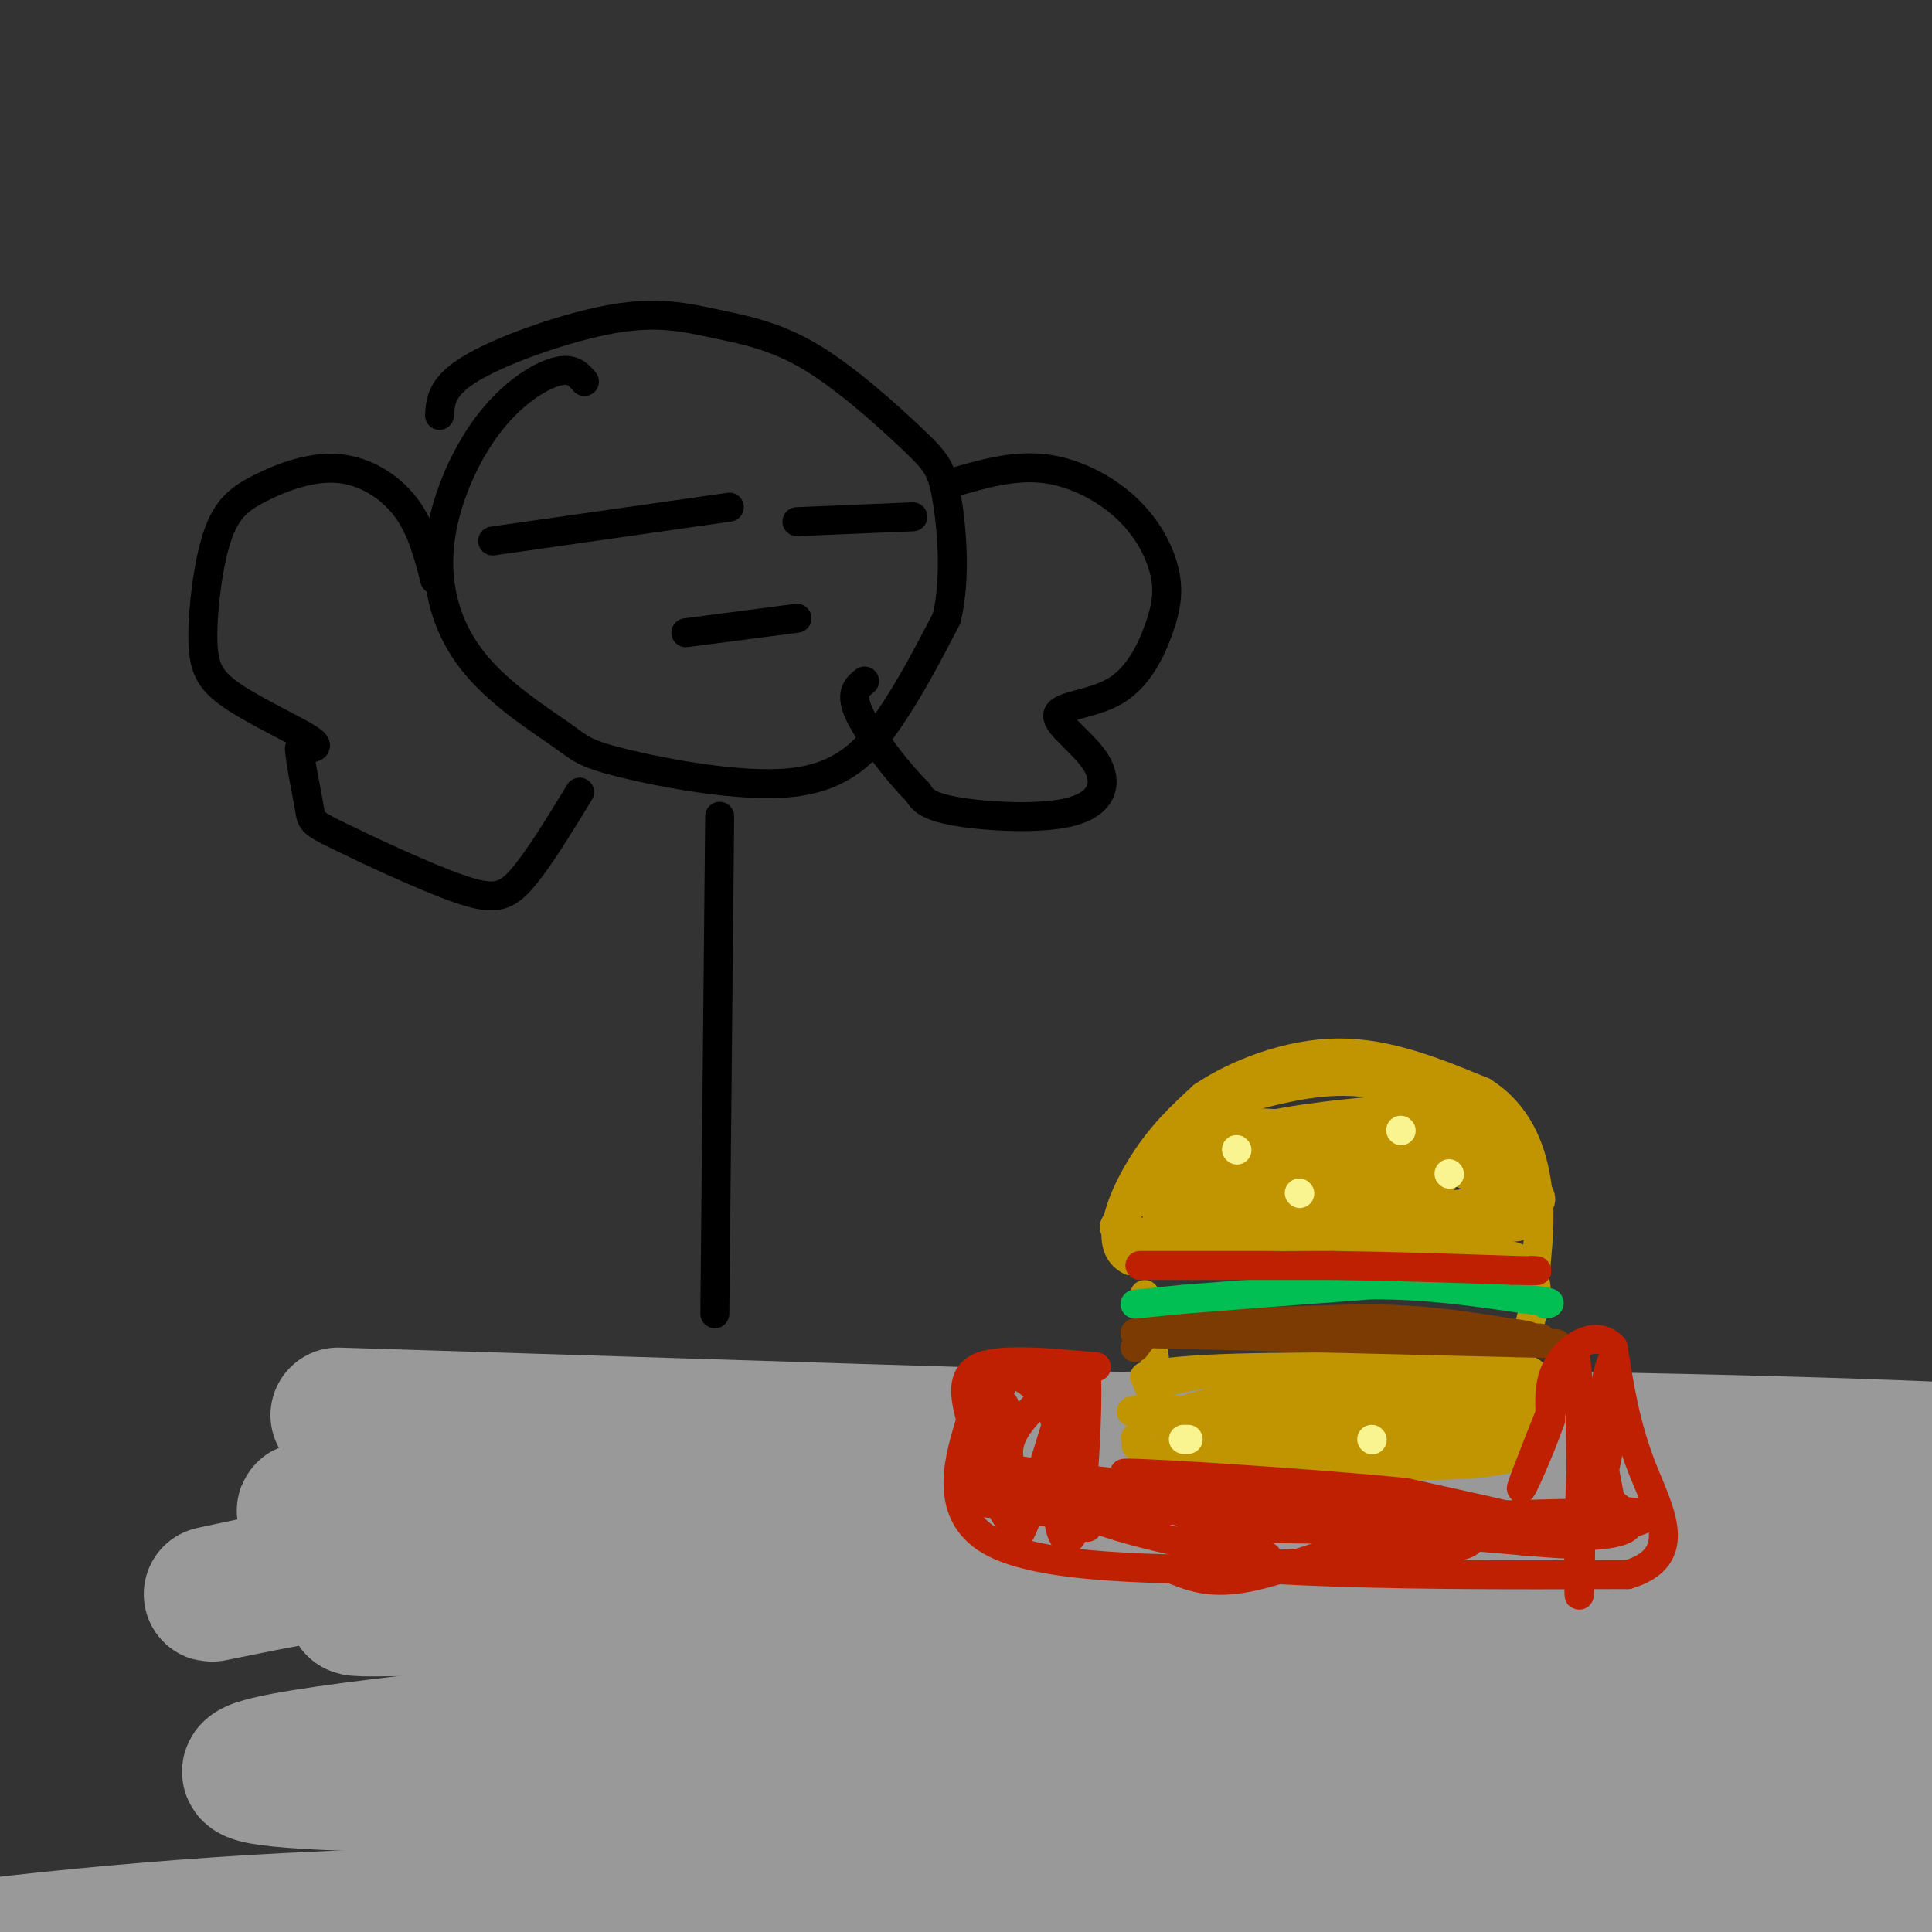 <svg viewBox='0 0 400 400' version='1.1' xmlns='http://www.w3.org/2000/svg' xmlns:xlink='http://www.w3.org/1999/xlink'><rect x="0" y="0" width="400" height="400" fill="#333333" stroke="none"/><g fill='none' stroke='rgb(153,153,153)' stroke-width='28' stroke-linecap='round' stroke-linejoin='round'><path d='M396,368c-37.467,8.178 -74.933,16.356 -108,21c-33.067,4.644 -61.733,5.756 -85,6c-23.267,0.244 -41.133,-0.378 -59,-1'/><path d='M144,394c-45.726,2.738 -130.542,10.083 -152,11c-21.458,0.917 20.440,-4.595 61,-7c40.560,-2.405 79.780,-1.702 119,-1'/><path d='M172,397c49.966,0.638 115.381,2.732 156,3c40.619,0.268 56.442,-1.290 70,-3c13.558,-1.710 24.851,-3.572 28,-6c3.149,-2.428 -1.844,-5.423 -4,-7c-2.156,-1.577 -1.473,-1.736 -8,-3c-6.527,-1.264 -20.263,-3.632 -34,-6'/><path d='M380,375c-9.722,-2.144 -17.029,-4.502 -83,-5c-65.971,-0.498 -190.608,0.866 -230,-1c-39.392,-1.866 6.459,-6.962 34,-10c27.541,-3.038 36.770,-4.019 46,-5'/><path d='M147,354c67.167,-3.667 212.083,-10.333 260,-11c47.917,-0.667 -1.167,4.667 -45,6c-43.833,1.333 -82.417,-1.333 -121,-4'/><path d='M241,345c-60.702,-8.857 -151.958,-29.000 -173,-32c-21.042,-3.000 28.131,11.143 81,18c52.869,6.857 109.435,6.429 166,6'/><path d='M315,337c48.885,-0.903 88.096,-6.162 90,-6c1.904,0.162 -33.500,5.744 -85,6c-51.500,0.256 -119.096,-4.816 -169,-6c-49.904,-1.184 -82.115,1.519 -77,2c5.115,0.481 47.558,-1.259 90,-3'/><path d='M164,330c69.366,-0.744 197.780,-1.103 234,0c36.220,1.103 -19.756,3.667 -80,1c-60.244,-2.667 -124.758,-10.564 -174,-11c-49.242,-0.436 -83.212,6.590 -95,9c-11.788,2.410 -1.394,0.205 9,-2'/><path d='M58,327c28.698,-2.795 95.944,-8.782 122,-10c26.056,-1.218 10.922,2.333 59,1c48.078,-1.333 159.367,-7.551 160,-7c0.633,0.551 -109.391,7.872 -167,10c-57.609,2.128 -62.805,-0.936 -68,-4'/><path d='M164,317c-33.111,-2.178 -81.889,-5.622 -73,-9c8.889,-3.378 75.444,-6.689 142,-10'/><path d='M233,298c58.667,-1.244 134.333,0.644 166,2c31.667,1.356 19.333,2.178 7,3'/><path d='M406,303c-54.833,-1.167 -195.417,-5.583 -336,-10'/></g>
<g fill='none' stroke='rgb(192,149,1)' stroke-width='6' stroke-linecap='round' stroke-linejoin='round'><path d='M241,295c0.000,0.000 -4.000,-10.000 -4,-10'/><path d='M237,285c7.333,-2.000 27.667,-2.000 48,-2'/><path d='M285,283c13.333,-0.167 22.667,0.417 32,1'/><path d='M317,284c4.500,3.167 -0.250,10.583 -5,18'/><path d='M312,302c-11.833,2.833 -38.917,0.917 -66,-1'/><path d='M246,301c-12.667,-0.667 -11.333,-1.833 -10,-3'/><path d='M236,298c-1.667,-0.500 -0.833,-0.250 0,0'/><path d='M239,281c0.000,0.000 -2.000,-13.000 -2,-13'/><path d='M315,281c0.000,0.000 3.000,-12.000 3,-12'/><path d='M318,269c0.321,-3.012 -0.375,-4.542 -1,-6c-0.625,-1.458 -1.179,-2.845 -9,-4c-7.821,-1.155 -22.911,-2.077 -38,-3'/><path d='M270,256c-12.333,0.333 -24.167,2.667 -36,5'/><path d='M234,261c-5.733,-2.778 -2.067,-12.222 2,-19c4.067,-6.778 8.533,-10.889 13,-15'/><path d='M249,227c6.911,-4.689 17.689,-8.911 28,-9c10.311,-0.089 20.156,3.956 30,8'/><path d='M307,226c7.111,4.444 9.889,11.556 11,18c1.111,6.444 0.556,12.222 0,18'/><path d='M318,262c0.000,3.167 0.000,2.083 0,1'/></g>
<g fill='none' stroke='rgb(124,59,2)' stroke-width='6' stroke-linecap='round' stroke-linejoin='round'><path d='M235,279c0.000,0.000 3.000,-4.000 3,-4'/><path d='M238,275c8.000,-1.000 26.500,-1.500 45,-2'/><path d='M283,273c12.500,0.167 21.250,1.583 30,3'/><path d='M313,276c5.333,0.667 3.667,0.833 2,1'/><path d='M315,277c1.956,0.156 5.844,0.044 3,0c-2.844,-0.044 -12.422,-0.022 -22,0'/><path d='M296,277c-13.833,-0.167 -37.417,-0.583 -61,-1'/><path d='M235,276c3.000,0.167 41.000,1.083 79,2'/><path d='M314,278c13.500,0.333 7.750,0.167 2,0'/></g>
<g fill='none' stroke='rgb(1,191,83)' stroke-width='6' stroke-linecap='round' stroke-linejoin='round'><path d='M235,270c0.000,0.000 10.000,-1.000 10,-1'/><path d='M245,269c8.167,-0.667 23.583,-1.833 39,-3'/><path d='M284,266c11.833,0.000 21.917,1.500 32,3'/><path d='M316,269c6.000,0.667 5.000,0.833 4,1'/></g>
<g fill='none' stroke='rgb(191,32,1)' stroke-width='6' stroke-linecap='round' stroke-linejoin='round'><path d='M236,262c0.000,0.000 40.000,0.000 40,0'/><path d='M276,262c12.833,0.167 24.917,0.583 37,1'/><path d='M313,263c6.833,0.167 5.417,0.083 4,0'/></g>
<g fill='none' stroke='rgb(192,149,1)' stroke-width='6' stroke-linecap='round' stroke-linejoin='round'><path d='M254,228c0.000,0.000 -20.000,22.000 -20,22'/><path d='M234,250c-4.267,4.489 -4.933,4.711 1,5c5.933,0.289 18.467,0.644 31,1'/><path d='M266,256c13.167,-0.167 30.583,-1.083 48,-2'/><path d='M314,254c7.289,-3.956 1.511,-12.844 -5,-19c-6.511,-6.156 -13.756,-9.578 -21,-13'/><path d='M288,222c-6.617,-2.531 -12.660,-2.359 -17,-2c-4.340,0.359 -6.976,0.904 -11,3c-4.024,2.096 -9.435,5.742 -13,10c-3.565,4.258 -5.282,9.129 -7,14'/><path d='M240,247c-1.690,2.643 -2.417,2.250 1,3c3.417,0.750 10.976,2.643 24,3c13.024,0.357 31.512,-0.821 50,-2'/><path d='M315,251c7.924,-1.882 2.734,-5.587 -4,-11c-6.734,-5.413 -15.011,-12.533 -24,-15c-8.989,-2.467 -18.689,-0.279 -24,1c-5.311,1.279 -6.232,1.651 -9,5c-2.768,3.349 -7.384,9.674 -12,16'/><path d='M242,247c-3.301,3.592 -5.555,4.571 5,5c10.555,0.429 33.919,0.308 47,0c13.081,-0.308 15.880,-0.802 17,-2c1.120,-1.198 0.560,-3.099 0,-5'/><path d='M311,245c-3.180,-3.265 -11.130,-8.927 -15,-12c-3.870,-3.073 -3.661,-3.559 -11,-3c-7.339,0.559 -22.226,2.161 -30,5c-7.774,2.839 -8.434,6.916 -9,9c-0.566,2.084 -1.037,2.177 0,3c1.037,0.823 3.582,2.378 10,3c6.418,0.622 16.709,0.311 27,0'/><path d='M283,250c12.014,-0.070 28.550,-0.246 25,-4c-3.550,-3.754 -27.187,-11.088 -41,-13c-13.813,-1.912 -17.804,1.596 -20,4c-2.196,2.404 -2.598,3.702 -3,5'/><path d='M244,242c0.670,2.300 3.846,5.550 5,8c1.154,2.450 0.285,4.098 12,3c11.715,-1.098 36.012,-4.943 38,-9c1.988,-4.057 -18.333,-8.324 -30,-10c-11.667,-1.676 -14.680,-0.759 -16,1c-1.320,1.759 -0.949,4.360 1,6c1.949,1.640 5.474,2.320 9,3'/><path d='M263,244c5.875,0.691 16.063,0.920 23,0c6.937,-0.920 10.622,-2.989 11,-5c0.378,-2.011 -2.552,-3.965 -11,-4c-8.448,-0.035 -22.414,1.847 -26,4c-3.586,2.153 3.207,4.576 10,7'/><path d='M239,287c4.333,-1.417 8.667,-2.833 19,-3c10.333,-0.167 26.667,0.917 43,2'/><path d='M301,286c10.244,0.444 14.356,0.556 15,3c0.644,2.444 -2.178,7.222 -5,12'/><path d='M311,301c-16.244,0.400 -54.356,-4.600 -69,-7c-14.644,-2.400 -5.822,-2.200 3,-2'/><path d='M245,292c4.048,-1.393 12.667,-3.875 29,-3c16.333,0.875 40.381,5.107 38,6c-2.381,0.893 -31.190,-1.554 -60,-4'/><path d='M252,291c4.756,-0.711 46.644,-0.489 61,0c14.356,0.489 1.178,1.244 -12,2'/><path d='M244,232c7.384,3.888 14.769,7.777 26,9c11.231,1.223 26.309,-0.219 19,0c-7.309,0.219 -37.006,2.097 -37,2c0.006,-0.097 29.716,-2.171 38,-2c8.284,0.171 -4.858,2.585 -18,5'/><path d='M272,246c-13.709,1.912 -38.983,4.192 -30,3c8.983,-1.192 52.222,-5.856 51,-6c-1.222,-0.144 -46.906,4.230 -51,5c-4.094,0.770 33.402,-2.066 47,-4c13.598,-1.934 3.299,-2.967 -7,-4'/><path d='M282,240c-4.861,-0.929 -13.512,-1.250 -21,0c-7.488,1.250 -13.812,4.073 -16,6c-2.188,1.927 -0.238,2.958 3,4c3.238,1.042 7.765,2.094 14,0c6.235,-2.094 14.179,-7.333 14,-9c-0.179,-1.667 -8.480,0.238 -13,2c-4.520,1.762 -5.260,3.381 -6,5'/></g>
<g fill='none' stroke='rgb(249,244,144)' stroke-width='6' stroke-linecap='round' stroke-linejoin='round'><path d='M256,238c0.000,0.000 0.100,0.100 0.1,0.1'/><path d='M290,234c0.000,0.000 0.100,0.100 0.1,0.1'/><path d='M269,247c0.000,0.000 0.100,0.100 0.1,0.1'/><path d='M300,243c0.000,0.000 0.100,0.100 0.1,0.1'/><path d='M245,298c0.000,0.000 1.000,0.000 1,0'/><path d='M284,298c0.000,0.000 0.100,0.100 0.1,0.1'/></g>
<g fill='none' stroke='rgb(191,32,1)' stroke-width='6' stroke-linecap='round' stroke-linejoin='round'><path d='M227,283c-9.833,-0.917 -19.667,-1.833 -24,0c-4.333,1.833 -3.167,6.417 -2,11'/><path d='M201,294c-2.089,7.000 -6.311,19.000 4,25c10.311,6.000 35.156,6.000 60,6'/><path d='M265,325c22.000,1.167 47.000,1.083 72,1'/><path d='M337,326c12.133,-3.622 6.467,-13.178 3,-22c-3.467,-8.822 -4.733,-16.911 -6,-25'/><path d='M334,279c-3.289,-3.756 -8.511,-0.644 -11,3c-2.489,3.644 -2.244,7.822 -2,12'/><path d='M321,294c-2.133,6.222 -6.467,15.778 -6,14c0.467,-1.778 5.733,-14.889 11,-28'/><path d='M326,280c1.940,9.214 1.292,46.250 1,50c-0.292,3.750 -0.226,-25.786 1,-34c1.226,-8.214 3.613,4.893 6,18'/><path d='M334,314c-20.533,3.378 -74.867,2.822 -80,2c-5.133,-0.822 38.933,-1.911 83,-3'/><path d='M337,313c10.900,0.521 -3.350,3.325 -8,5c-4.650,1.675 0.300,2.222 -14,1c-14.300,-1.222 -47.850,-4.214 -45,-4c2.850,0.214 42.100,3.632 58,3c15.900,-0.632 8.450,-5.316 1,-10'/><path d='M329,308c1.307,-9.445 4.074,-28.059 5,-26c0.926,2.059 0.011,24.789 -6,33c-6.011,8.211 -17.118,1.903 -30,2c-12.882,0.097 -27.538,6.599 -37,9c-9.462,2.401 -13.731,0.700 -18,-1'/><path d='M243,325c16.689,-0.955 67.411,-2.844 61,-7c-6.411,-4.156 -69.957,-10.581 -91,-13c-21.043,-2.419 0.416,-0.834 14,2c13.584,2.834 19.292,6.917 25,11'/><path d='M252,318c7.978,3.161 15.422,5.562 6,4c-9.422,-1.562 -35.711,-7.089 -34,-10c1.711,-2.911 31.422,-3.207 53,-2c21.578,1.207 35.022,3.916 36,4c0.978,0.084 -10.511,-2.458 -22,-5'/><path d='M291,309c-18.689,-1.906 -54.411,-4.171 -58,-4c-3.589,0.171 24.957,2.777 25,5c0.043,2.223 -28.416,4.064 -42,3c-13.584,-1.064 -12.292,-5.032 -11,-9'/><path d='M205,304c-1.832,-6.391 -0.911,-17.869 -1,-18c-0.089,-0.131 -1.187,11.084 -1,18c0.187,6.916 1.658,9.534 3,5c1.342,-4.534 2.554,-16.221 2,-18c-0.554,-1.779 -2.872,6.349 -3,12c-0.128,5.651 1.936,8.826 4,12'/><path d='M209,315c0.915,3.431 1.203,6.007 4,-2c2.797,-8.007 8.103,-26.599 9,-28c0.897,-1.401 -2.615,14.387 -3,24c-0.385,9.613 2.358,13.050 4,6c1.642,-7.050 2.183,-24.586 2,-29c-0.183,-4.414 -1.092,4.293 -2,13'/><path d='M223,299c0.514,7.296 2.799,19.034 2,17c-0.799,-2.034 -4.682,-17.842 -6,-25c-1.318,-7.158 -0.071,-5.665 -2,-3c-1.929,2.665 -7.034,6.503 -8,11c-0.966,4.497 2.206,9.653 5,12c2.794,2.347 5.211,1.886 6,-2c0.789,-3.886 -0.051,-11.196 -2,-16c-1.949,-4.804 -5.007,-7.102 -7,-8c-1.993,-0.898 -2.921,-0.396 -4,3c-1.079,3.396 -2.308,9.684 -2,14c0.308,4.316 2.154,6.658 4,9'/><path d='M209,311c0.667,1.500 0.333,0.750 0,0'/></g>
<g fill='none' stroke='rgb(0,0,0)' stroke-width='6' stroke-linecap='round' stroke-linejoin='round'><path d='M121,79c-1.274,-1.497 -2.549,-2.995 -6,-2c-3.451,0.995 -9.079,4.482 -14,11c-4.921,6.518 -9.135,16.068 -10,25c-0.865,8.932 1.618,17.247 7,24c5.382,6.753 13.663,11.945 18,15c4.337,3.055 4.729,3.974 13,6c8.271,2.026 24.419,5.161 35,4c10.581,-1.161 15.595,-6.617 20,-13c4.405,-6.383 8.203,-13.691 12,-21'/><path d='M196,128c2.011,-8.432 1.038,-19.014 0,-25c-1.038,-5.986 -2.141,-7.378 -7,-12c-4.859,-4.622 -13.473,-12.473 -21,-17c-7.527,-4.527 -13.966,-5.729 -20,-7c-6.034,-1.271 -11.663,-2.611 -21,-1c-9.337,1.611 -22.382,6.175 -29,10c-6.618,3.825 -6.809,6.913 -7,10'/><path d='M149,169c0.000,0.000 -1.000,103.000 -1,103'/><path d='M102,112c0.000,0.000 49.000,-7.000 49,-7'/><path d='M165,108c0.000,0.000 24.000,-1.000 24,-1'/><path d='M142,131c0.000,0.000 23.000,-3.000 23,-3'/><path d='M90,120c-1.370,-5.354 -2.741,-10.707 -6,-15c-3.259,-4.293 -8.408,-7.525 -14,-8c-5.592,-0.475 -11.627,1.806 -16,4c-4.373,2.194 -7.083,4.301 -9,10c-1.917,5.699 -3.040,14.992 -3,21c0.040,6.008 1.241,8.733 6,12c4.759,3.267 13.074,7.076 16,9c2.926,1.924 0.463,1.962 -2,2'/><path d='M62,155c0.140,2.835 1.491,8.923 2,12c0.509,3.077 0.178,3.144 6,6c5.822,2.856 17.798,8.500 25,11c7.202,2.500 9.629,1.857 13,-2c3.371,-3.857 7.685,-10.929 12,-18'/><path d='M197,100c6.345,-1.850 12.689,-3.701 19,-3c6.311,0.701 12.588,3.953 17,8c4.412,4.047 6.960,8.888 8,13c1.040,4.112 0.572,7.495 -1,12c-1.572,4.505 -4.248,10.131 -9,13c-4.752,2.869 -11.580,2.982 -12,5c-0.420,2.018 5.568,5.943 8,10c2.432,4.057 1.309,8.246 -5,10c-6.309,1.754 -17.802,1.073 -24,0c-6.198,-1.073 -7.099,-2.536 -8,-4'/><path d='M190,164c-3.956,-3.867 -9.844,-11.533 -12,-16c-2.156,-4.467 -0.578,-5.733 1,-7'/></g>
</svg>